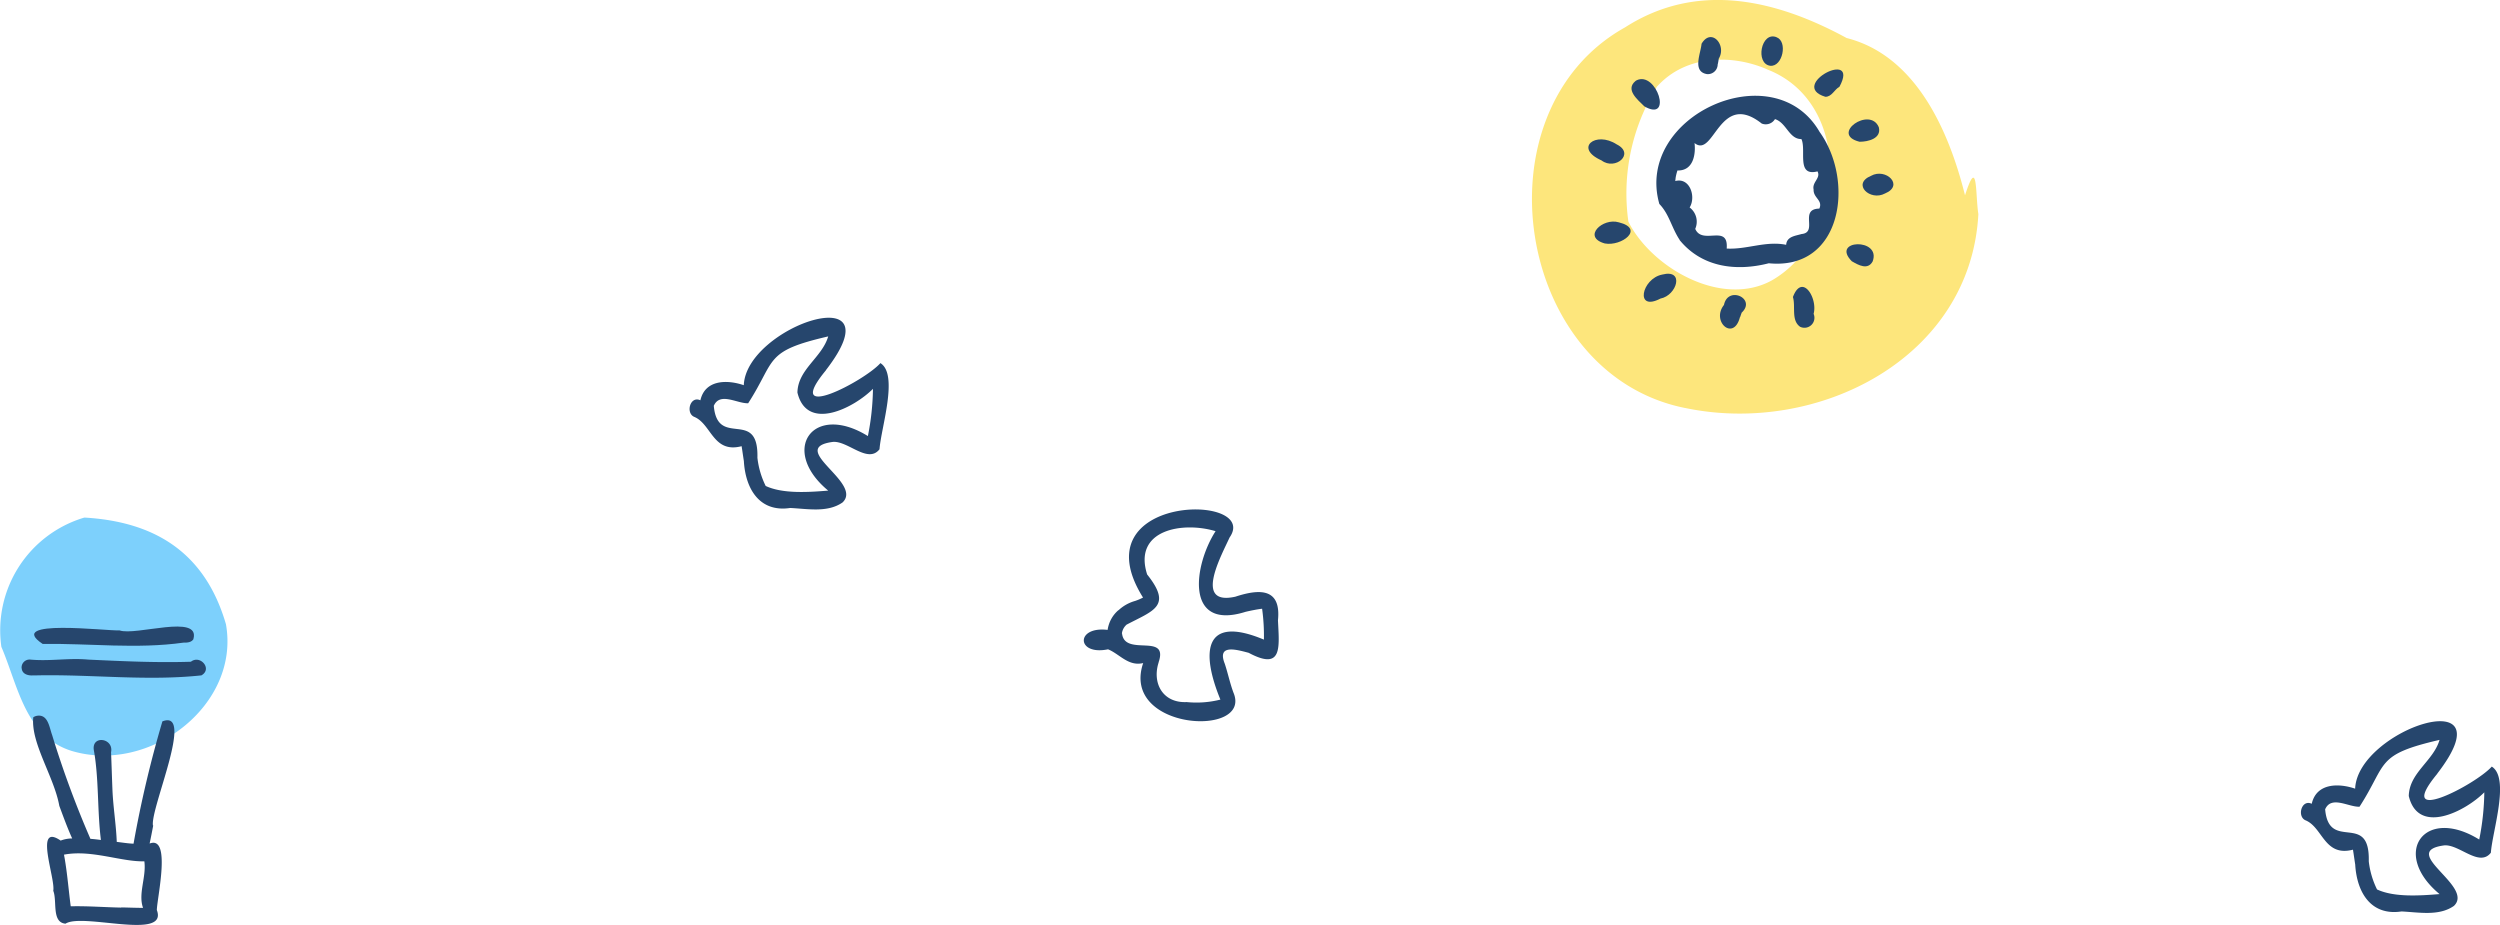 <svg xmlns="http://www.w3.org/2000/svg" width="192.497" height="71.215" viewBox="0 0 192.497 71.215">
  <g id="_img_page_mv_in_bg" data-name="/img_page_mv_in_bg" transform="translate(-477.517 -241.636)">
    <path id="パス_373" data-name="パス 373" d="M685.417,14.092c.877.347,1.562,1.337,2.708,1.059-1.762,5.191,8.42,5.755,6.953,2.283-.269-.72-.425-1.484-.668-2.222h0c-.59-1.476.755-1.137,1.736-.877h0l.1.026h0c2.63,1.406,2.352-.417,2.257-2.5.252-2.456-1.363-2.439-3.22-1.84h.017a.269.269,0,0,0-.069.017c-3.272.738-1.068-3.186-.417-4.635-.009.026-.026.052-.035.078,2.4-3.446-11.657-3.35-6.666,4.626a4.129,4.129,0,0,1-.608.26h0a3.093,3.093,0,0,0-1.319.755c.017-.017.035-.043.052-.061a2.462,2.462,0,0,0-.851,1.536c-2.491-.3-2.413,2.005.043,1.493Zm1.068-1.215a1.076,1.076,0,0,1,.408-.72.152.152,0,0,1-.043.035c2.092-1.1,3.524-1.424,1.58-3.863-1.1-3.446,2.726-4.1,5.269-3.333-1.684,2.613-2.4,7.682,2.292,6.215h-.009c.434-.1.868-.191,1.3-.243a15.432,15.432,0,0,1,.139,2.378c-4.67-1.953-4.843.99-3.35,4.618a7.526,7.526,0,0,1-2.6.191h0c-1.823.087-2.691-1.45-2.144-3.09,0,.017-.009.026-.017.043a.331.331,0,0,1,.026-.087c.694-2.2-2.639-.347-2.838-2.144Z" transform="translate(-122.584 277.54)" fill="#26466d"/>
    <path id="パス_374" data-name="パス 374" d="M655.056,29.545c1.267.59,1.415,2.795,3.585,2.231.061.382.113.773.174,1.154v.017h0c.13,2.127,1.215,3.941,3.568,3.585h-.017c1.328.061,2.89.382,4.045-.425,1.614-1.519-4.331-4.184-.746-4.661,1.163-.1,2.7,1.71,3.594.564.113-1.649,1.484-5.746.069-6.632-1.241,1.4-7.638,4.713-4.184.538a.03.03,0,0,1-.017.009c5.607-7.248-6.128-3.411-6.319,1.154-1.267-.434-2.977-.443-3.342,1.163-.807-.382-1.172,1.05-.425,1.293Zm1.45-.894c.477-1.059,1.8-.148,2.639-.182,2.17-3.368,1.2-4,6.163-5.147-.477,1.632-2.335,2.526-2.37,4.323.729,3.055,4.366,1.172,5.816-.286a19.593,19.593,0,0,1-.391,3.637c-4.236-2.621-6.831,1.076-3.055,4.2-1.51.122-3.489.26-4.809-.356a.043.043,0,0,0,.009.026,6.531,6.531,0,0,1-.651-2.2h0c.1-3.889-3.081-.668-3.359-4.01Z" transform="translate(-124.02 244.217)" fill="#26466d"/>
    <g id="グループ_242" data-name="グループ 242" transform="translate(477.517 281.488)">
      <path id="パス_414" data-name="パス 414" d="M857.2,18.841c1.111,6.215-5.833,11.57-11.883,9.756-3.576-1.12-4.123-5.008-5.408-8.012A9.055,9.055,0,0,1,846.3,10.63C851.666,10.942,855.581,13.269,857.2,18.841Z" transform="translate(-839.803 -10.63)" fill="#7dd0fc"/>
      <g id="グループ_241" data-name="グループ 241" transform="translate(1.66 8.384)">
        <path id="パス_351" data-name="パス 351" d="M843.49,21.635c3.611-.052,7.23.408,10.841-.1h0c.286,0,.616,0,.79-.3h0c0,.009-.017.017-.026.026.564-1.979-4.453-.226-5.685-.668-.911.061-8.88-.929-5.92,1.042Z" transform="translate(-841.864 -20.289)" fill="#26466d"/>
        <path id="パス_352" data-name="パス 352" d="M841.728,23.9c.035.451.512.573.894.538h.278c4.21-.087,8.472.451,12.664,0,.877-.495-.1-1.614-.807-1.05h0c-2.639.087-5.286-.043-7.916-.165h0c-1.484-.139-2.934.139-4.444,0h0a.612.612,0,0,0-.677.66Z" transform="translate(-841.716 -20.671)" fill="#26466d"/>
        <path id="パス_353" data-name="パス 353" d="M851.966,36.662c-.208-1.337,3.246-9,.729-8.02a86.425,86.425,0,0,0-2.222,9.418c-.434-.017-.859-.087-1.293-.139-.052-1.4-.3-2.8-.339-4.218v.035c-.035-.9-.061-1.805-.1-2.717h0c.226-1.094-1.5-1.345-1.328-.174.4,2.213.26,4.652.547,6.927-.269-.035-.538-.069-.807-.087a75.476,75.476,0,0,1-2.951-8h0c-.208-.556-.3-1.554-1.094-1.484h.017a.746.746,0,0,0-.382.13h0l.009.009c-.2,1.979,1.606,4.566,2.005,6.805h0c.312.842.625,1.7.99,2.509a2.542,2.542,0,0,0-.885.165c-2.092-1.432-.373,2.96-.573,3.88v-.017c.321.764-.148,2.439.946,2.535,1.319-.859,7.925,1.319,7.031-1.05.026-.981,1.128-5.764-.555-5.121.1-.469.191-.929.278-1.4Zm-2.43,6.319c-1.311-.026-2.587-.13-3.9-.1-.165-1.25-.26-2.5-.477-3.75h0c-.017-.069-.026-.156-.043-.226,2.092-.408,4.418.564,6.189.512.165,1.215-.495,2.491-.1,3.585-.556,0-1.12-.026-1.675-.035Z" transform="translate(-841.85 -21.333)" fill="#26466d"/>
      </g>
    </g>
    <g id="グループ_373" data-name="グループ 373" transform="translate(444.266 227.911)">
      <path id="パス_128" data-name="パス 128" d="M224.625,26.566A15.529,15.529,0,0,0,222.4,37.007c1.8,3.561,7.156,6.614,11.005,4.535,5.829-3.3,6.371-13.693-.332-16.27.066.022.133.055.2.077-.089-.033-.188-.077-.276-.111.033.011.055.022.088.033-2.787-1.206-6.3-1.073-8.45,1.294Zm2.113,24.775c-13.073-2.643-16.17-22.851-4.6-29.3,5.6-3.595,11.68-2.113,17.066.818,5.342,1.36,7.875,7.145,9.114,12.111,1-3.119.785-.088,1.029,1.46v-.044c-.575,11.149-12.41,17.11-22.6,14.954Z" transform="translate(-63.763 -6.206)" fill="#fde67c"/>
      <path id="パス_356" data-name="パス 356" d="M223.851,34.917c.774.785.951,1.847,1.582,2.787l-.022-.022a.337.337,0,0,0,.055.077h0c1.737,2.079,4.369,2.367,6.824,1.736,5.685.564,6.614-6.36,3.915-10.109-3.517-6.105-14.268-1.239-12.343,5.541Zm1.272-2.046a3.983,3.983,0,0,1,.133-.52c1.239.033,1.416-1.272,1.316-2.113,1.515,1.217,1.9-4.092,5.176-1.5a.831.831,0,0,0,1.018-.343c.885.277,1.084,1.548,2.035,1.537.4.841-.42,2.909,1.239,2.489.276.52-.431.818-.3,1.394-.033.653.73.818.442,1.471-1.593.033-.066,1.836-1.372,1.958-.476.144-1.139.188-1.183.83-1.571-.321-3.031.376-4.579.288.155-1.936-1.869-.232-2.422-1.515a1.371,1.371,0,0,0-.431-1.648c.509-.818.022-2.334-1.106-2.035.011-.1.022-.2.033-.288Z" transform="translate(-62.844 -5.499)" fill="#26466d"/>
      <path id="パス_357" data-name="パス 357" d="M237.861,29.965c.653,0,1.7-.243,1.482-1.117C238.657,27.2,235.549,29.4,237.861,29.965Z" transform="translate(-61.425 -5.325)" fill="#26466d"/>
      <path id="パス_358" data-name="パス 358" d="M238.643,32.186c-1.515.63-.066,1.98,1.073,1.36C241.22,32.927,239.782,31.555,238.643,32.186Z" transform="translate(-61.322 -4.924)" fill="#26466d"/>
      <path id="パス_359" data-name="パス 359" d="M237.291,38.257h.011c.5.288,1.206.686,1.582,0C239.569,36.421,235.6,36.565,237.291,38.257Z" transform="translate(-61.441 -4.403)" fill="#26466d"/>
      <path id="パス_360" data-name="パス 360" d="M234.733,41.979c.332-1.206-.885-3.174-1.593-1.294.221.73-.155,1.792.553,2.29A.768.768,0,0,0,234.733,41.979Z" transform="translate(-61.836 -4.089)" fill="#26466d"/>
      <path id="パス_361" data-name="パス 361" d="M229.719,41.841c1.183-1.084-1.04-2.124-1.349-.608-1,1.261.719,2.809,1.217.984h0a.187.187,0,0,1,.022-.055v.022c.044-.122.077-.232.122-.343Z" transform="translate(-62.375 -4.029)" fill="#26466d"/>
      <path id="パス_362" data-name="パス 362" d="M224.044,40.9c1.272-.243,1.88-2.3.133-1.847C222.584,39.366,222.053,41.943,224.044,40.9Z" transform="translate(-62.938 -4.186)" fill="#26466d"/>
      <path id="パス_363" data-name="パス 363" d="M221.2,35.416c-1.239-.376-2.854,1.128-1.084,1.626C221.409,37.285,223.223,35.913,221.2,35.416Z" transform="translate(-63.3 -4.571)" fill="#26466d"/>
      <path id="パス_364" data-name="パス 364" d="M219.917,31.256c1.051.8,2.61-.52,1.161-1.239C219.464,28.966,217.761,30.3,219.917,31.256Z" transform="translate(-63.346 -5.177)" fill="#26466d"/>
      <path id="パス_365" data-name="パス 365" d="M222.862,27.519c2.267,1.327.973-2.765-.586-1.98-.022.011-.044.033-.077.055h0c-.785.664.177,1.427.675,1.925Z" transform="translate(-63.028 -5.622)" fill="#26466d"/>
      <path id="パス_366" data-name="パス 366" d="M227.213,25.363a.756.756,0,0,0,.829-.675v-.011a.188.188,0,0,1,.011-.077c.033-.144.055-.288.077-.431h0c.63-1.029-.575-2.422-1.327-1.139C226.738,23.781,226.074,25.164,227.213,25.363Z" transform="translate(-62.535 -5.933)" fill="#26466d"/>
      <path id="パス_367" data-name="パス 367" d="M231.625,24.727c.962.1,1.371-1.891.476-2.2h.011c-1.195-.476-1.659,2.046-.487,2.2Z" transform="translate(-62.069 -5.938)" fill="#26466d"/>
      <path id="パス_368" data-name="パス 368" d="M235.482,26.872c.5,0,.686-.553,1.084-.774h0C238.181,23.1,232.562,25.987,235.482,26.872Z" transform="translate(-61.679 -5.694)" fill="#26466d"/>
    </g>
    <path id="パス_993" data-name="パス 993" d="M655.056,29.545c1.267.59,1.415,2.795,3.585,2.231.061.382.113.773.174,1.154v.017h0c.13,2.127,1.215,3.941,3.568,3.585h-.017c1.328.061,2.89.382,4.045-.425,1.614-1.519-4.331-4.184-.746-4.661,1.163-.1,2.7,1.71,3.594.564.113-1.649,1.484-5.746.069-6.632-1.241,1.4-7.638,4.713-4.184.538a.03.03,0,0,1-.017.009c5.607-7.248-6.128-3.411-6.319,1.154-1.267-.434-2.977-.443-3.342,1.163-.807-.382-1.172,1.05-.425,1.293Zm1.45-.894c.477-1.059,1.8-.148,2.639-.182,2.17-3.368,1.2-4,6.163-5.147-.477,1.632-2.335,2.526-2.37,4.323.729,3.055,4.366,1.172,5.816-.286a19.593,19.593,0,0,1-.391,3.637c-4.236-2.621-6.831,1.076-3.055,4.2-1.51.122-3.489.26-4.809-.356a.043.043,0,0,0,.009.026,6.531,6.531,0,0,1-.651-2.2h0c.1-3.889-3.081-.668-3.359-4.01Z" transform="translate(0.052 275.284)" fill="#26466d"/>
  </g>
</svg>
